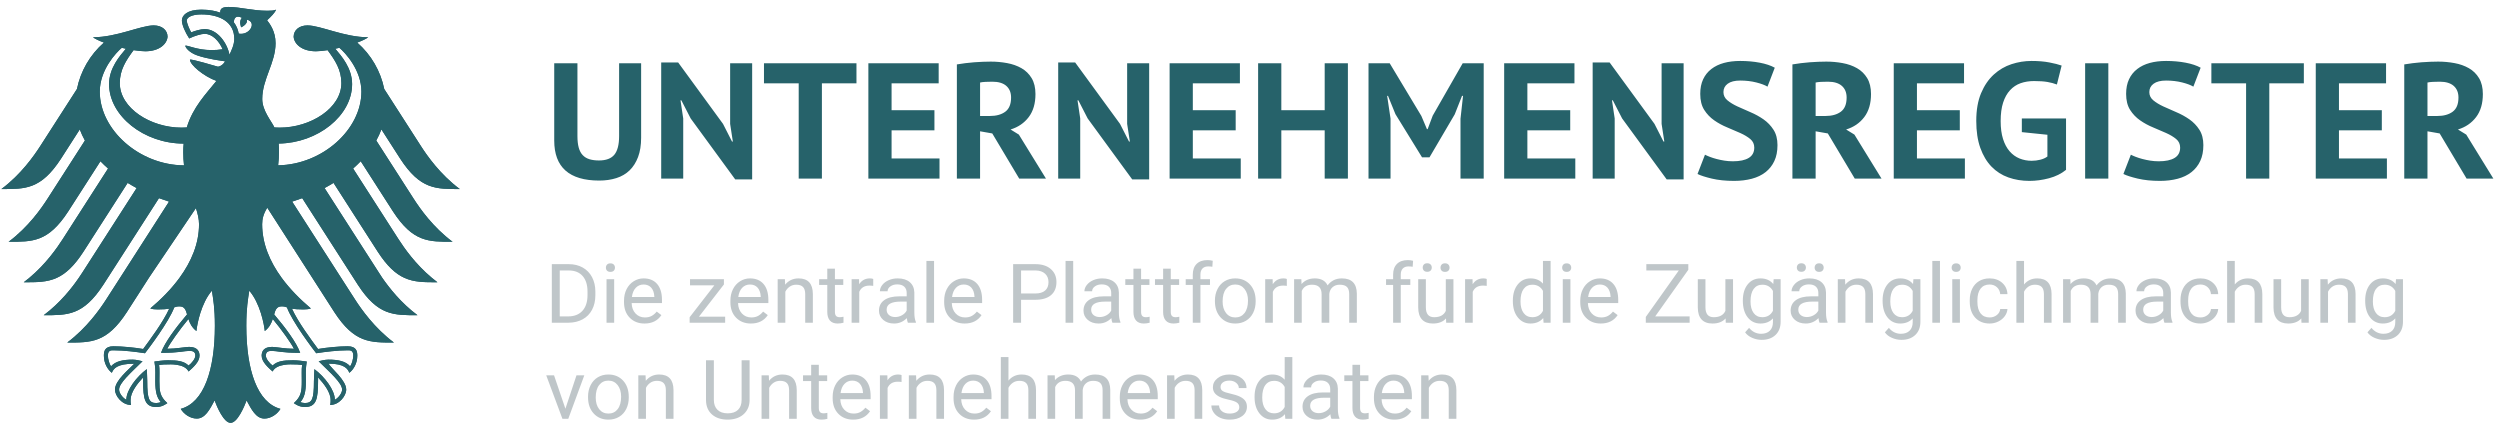 <svg width="239" height="41" viewBox="0 0 239 41" fill="none" xmlns="http://www.w3.org/2000/svg">
<path d="M43.956 18.074C42.078 16.675 40.831 14.883 40.241 13.966L36.732 8.507C36.391 6.818 35.493 5.242 34.15 4.07C34.602 3.903 34.976 3.729 35.204 3.562C32.912 3.562 30.642 2.429 29.392 2.429C28.587 2.429 28.072 2.897 28.072 3.516C28.123 4.202 28.852 4.902 30.197 4.902C30.502 4.902 30.891 4.863 31.319 4.796C32.047 5.783 32.635 6.676 32.635 7.947C32.635 10.338 29.696 12.202 26.727 12.202L26.233 12.184C25.965 11.592 25.071 10.594 25.071 9.464C25.071 7.564 26.344 6.012 26.344 4.13C26.344 2.96 25.759 2.236 25.533 1.937C25.897 1.607 26.297 1.202 26.389 0.926C26.177 1.014 25.927 1.028 25.558 1.028C24.137 1.028 22.979 0.665 21.848 0.665C21.204 0.665 21.03 0.861 21.06 1.214C20.819 1.123 20.594 1.064 20.325 1.014C19.991 0.953 19.633 0.922 19.249 0.922C17.875 0.922 17.388 1.482 17.388 1.962C17.388 2.369 17.715 3.11 18.09 3.676C18.625 3.412 19.268 3.235 19.561 3.235C20.291 3.235 20.939 3.91 21.284 4.711C20.792 4.77 20.698 4.788 20.203 4.788C18.864 4.788 17.955 4.323 17.714 4.361C17.714 4.544 18.093 5.026 18.842 5.292C19.824 5.642 21.265 5.822 21.51 5.862C21.51 5.903 21.276 6.299 20.844 6.379C20.607 6.317 18.31 5.618 18.159 5.703C18.159 6.204 19.496 7.31 20.693 7.735C19.694 8.976 18.443 10.246 17.856 12.184L17.36 12.202C14.394 12.202 11.453 10.338 11.453 7.947C11.453 6.676 12.042 5.783 12.77 4.796C13.198 4.863 13.587 4.902 13.892 4.902C15.237 4.902 15.964 4.202 16.019 3.516C16.019 2.897 15.501 2.429 14.697 2.429C13.446 2.429 11.178 3.562 8.885 3.562C9.111 3.729 9.487 3.903 9.937 4.07C8.596 5.242 7.698 6.818 7.357 8.507L3.848 13.966C3.256 14.883 2.011 16.675 0.133 18.074C2.403 18.074 3.909 18.128 5.83 15.172L7.627 12.372C7.761 12.735 7.926 13.089 8.118 13.434L4.539 19.003C3.944 19.929 2.711 21.705 0.825 23.113C3.096 23.113 4.601 23.166 6.521 20.211L9.601 15.415C9.831 15.654 10.073 15.885 10.329 16.111L5.984 22.877C5.445 23.71 4.395 25.232 2.81 26.556L2.27 26.985C3.484 26.985 4.48 26.998 5.438 26.558C6.269 26.178 7.073 25.455 7.965 24.082L12.203 17.486C12.48 17.657 12.767 17.822 13.062 17.979L7.89 26.028L7.545 26.547C6.873 27.525 5.756 28.956 4.178 30.134C6.447 30.134 7.952 30.185 9.872 27.231L10.306 26.558L15.197 18.944C15.511 19.062 15.832 19.171 16.158 19.275L11.48 26.558L10.14 28.642C9.552 29.552 8.297 31.353 6.426 32.748C8.697 32.748 10.202 32.798 12.123 29.845L14.234 26.558L18.729 19.895C18.904 20.434 19.027 20.938 19.027 21.44C19.027 23.291 18.289 25.012 17.165 26.555C16.383 27.626 15.411 28.609 14.369 29.486C14.531 29.556 14.814 29.582 15.076 29.582C15.6 29.582 15.941 29.552 16.177 29.513C15.587 30.813 14.324 32.493 13.686 33.364C12.854 33.219 11.644 33.105 10.851 33.105C10.022 33.105 9.93 33.575 9.93 33.996C9.93 34.729 10.282 35.316 10.691 35.642C10.844 35.26 11.155 34.763 12.84 34.771C12.393 35.254 10.991 36.357 10.991 37.245C10.991 37.833 11.654 38.714 12.527 38.714C12.476 38.524 12.483 38.348 12.483 38.218C12.483 37.502 13.137 36.661 13.689 36.074C13.673 36.247 13.68 36.23 13.68 36.432C13.68 38.132 13.84 38.912 14.949 38.912C15.492 38.912 15.867 38.623 15.998 38.538C15.276 37.89 15.24 37.385 15.24 36.43L15.246 35.605C15.249 35.39 15.243 35.1 15.209 34.89C15.606 34.837 15.766 34.838 16.072 34.838C16.072 34.838 17.649 34.716 18.026 35.515C18.454 35.132 19.075 34.595 19.075 33.999C19.075 33.608 18.884 33.163 18.073 33.163C17.765 33.163 16.799 33.345 15.989 33.345C16.209 32.874 17.175 31.499 18.013 30.499C18.14 30.888 18.338 31.308 18.778 31.648C18.837 31.007 19.225 28.978 20.258 27.79C20.378 28.59 20.541 29.414 20.541 31.15C20.541 35.373 19.496 38.49 17.278 39.088C17.567 39.579 18.177 40.015 18.811 40.015C19.622 40.015 20.063 39.121 20.514 38.282C20.746 38.904 21.395 40.424 22.044 40.424C22.693 40.424 23.341 38.904 23.575 38.282C24.026 39.121 24.468 40.015 25.279 40.015C25.91 40.015 26.521 39.579 26.809 39.088C24.593 38.49 23.548 35.373 23.548 31.15C23.548 29.414 23.711 28.59 23.831 27.79C24.864 28.978 25.252 31.007 25.312 31.648C25.752 31.308 25.949 30.888 26.076 30.499C26.913 31.499 27.882 32.874 28.1 33.345C27.29 33.345 26.324 33.163 26.016 33.163C25.205 33.163 25.014 33.608 25.014 33.999C25.014 34.595 25.635 35.132 26.061 35.515C26.44 34.716 28.017 34.838 28.017 34.838C28.323 34.838 28.483 34.837 28.88 34.89C28.846 35.1 28.841 35.39 28.843 35.605L28.848 36.43C28.848 37.385 28.812 37.89 28.092 38.538C28.221 38.623 28.597 38.912 29.14 38.912C30.249 38.912 30.407 38.132 30.407 36.432C30.407 36.23 30.416 36.247 30.4 36.074C30.952 36.661 31.606 37.502 31.606 38.218C31.606 38.348 31.614 38.524 31.562 38.714C32.437 38.714 33.098 37.833 33.098 37.245C33.098 36.357 31.696 35.254 31.403 34.763C32.934 34.763 33.244 35.26 33.397 35.642C33.807 35.316 34.159 34.729 34.159 33.996C34.159 33.575 34.066 33.105 33.237 33.105C32.444 33.105 31.235 33.219 30.403 33.364C29.765 32.493 28.501 30.813 27.912 29.513C28.149 29.552 28.489 29.582 29.012 29.582C29.275 29.582 29.558 29.556 29.719 29.486C28.679 28.609 27.706 27.626 26.924 26.558C25.798 25.017 25.063 23.291 25.063 21.44C25.063 20.938 25.184 20.434 25.552 19.859L29.855 26.558L31.966 29.845C33.887 32.798 35.392 32.748 37.661 32.748C35.792 31.353 34.537 29.552 33.949 28.642L32.609 26.558L27.931 19.275C28.256 19.171 28.576 19.062 28.892 18.944L33.783 26.558L34.215 27.231C36.137 30.185 37.642 30.134 39.913 30.134C38.332 28.956 37.216 27.525 36.542 26.558L36.199 26.028L31.028 17.979C31.322 17.822 31.608 17.657 31.886 17.486L36.123 24.082C37.016 25.455 37.818 26.179 38.651 26.558C39.609 26.997 40.605 26.985 41.819 26.985L41.279 26.556C39.694 25.233 38.644 23.71 38.105 22.877L33.758 16.111C34.014 15.885 34.259 15.654 34.487 15.415L37.568 20.211C39.488 23.166 40.993 23.113 43.264 23.113C41.377 21.705 40.145 19.929 39.548 19.003L35.971 13.434C36.162 13.089 36.328 12.735 36.461 12.372L38.261 15.172C40.181 18.128 41.686 18.074 43.956 18.074ZM26.207 30.056C26.331 29.614 26.452 29.29 26.927 29.29C27.17 29.29 27.286 29.332 27.432 29.385C27.944 30.77 29.919 33.371 30.23 33.77C31.081 33.635 32.274 33.489 33.237 33.489C33.462 33.489 33.773 33.468 33.773 33.996C33.773 34.303 33.635 34.837 33.465 35.014C33.041 34.526 32.309 34.38 31.403 34.38C31.051 34.38 30.625 34.5 30.463 34.537C31.615 35.675 32.704 36.616 32.704 37.245C32.704 37.598 32.329 38.063 32.011 38.218C32.011 37.29 31.025 36.007 30.057 35.29C30.057 35.417 30.011 35.903 30.011 36.432C30.011 38.184 29.833 38.531 29.14 38.531C29.015 38.531 28.797 38.486 28.716 38.438C29.089 38.023 29.245 37.471 29.245 36.43C29.245 36.131 29.236 35.849 29.236 35.604C29.236 35.142 29.29 34.817 29.326 34.562C29.06 34.526 28.458 34.442 28.017 34.442C27.074 34.442 26.488 34.532 26.061 34.945C25.756 34.719 25.415 34.293 25.415 33.999C25.415 33.575 25.709 33.547 26.016 33.547C26.492 33.547 26.886 33.731 28.698 33.731C28.341 32.738 27.296 31.343 26.207 30.056ZM17.883 30.056C16.793 31.343 15.748 32.738 15.392 33.731C17.203 33.731 17.595 33.547 18.073 33.547C18.381 33.547 18.674 33.575 18.674 33.999C18.674 34.293 18.332 34.719 18.026 34.945C17.6 34.532 17.015 34.442 16.072 34.442C15.63 34.442 15.029 34.526 14.762 34.562C14.798 34.817 14.852 35.142 14.852 35.604C14.852 35.849 14.844 36.131 14.844 36.43C14.844 37.471 15.001 38.023 15.374 38.438C15.292 38.486 15.075 38.531 14.949 38.531C14.256 38.531 14.078 38.184 14.078 36.432C14.078 35.903 14.033 35.417 14.033 35.29C13.065 36.007 12.076 37.29 12.076 38.218C11.761 38.063 11.385 37.598 11.385 37.245C11.385 36.616 12.473 35.675 13.626 34.537C13.464 34.5 13.038 34.38 12.686 34.38C11.78 34.38 11.049 34.526 10.624 35.014C10.454 34.837 10.315 34.303 10.315 33.996C10.315 33.468 10.625 33.489 10.851 33.489C11.815 33.489 13.007 33.635 13.859 33.77C14.17 33.371 16.145 30.77 16.657 29.385C16.803 29.332 16.919 29.29 17.162 29.29C17.637 29.29 17.758 29.614 17.883 30.056ZM17.518 14.543C17.518 14.991 17.545 15.412 17.591 15.808C13.309 15.781 9.539 12.401 9.539 8.76C9.539 6.681 11.095 5.033 11.642 4.571L12.036 4.659C11.453 5.351 10.427 6.507 10.427 8.04C10.427 11.084 13.771 13.728 17.557 13.728C17.532 13.989 17.518 14.262 17.518 14.543ZM22.397 3.71C22.397 4.282 22.133 4.8 21.938 5.233C21.722 4.126 20.797 2.78 19.561 2.78C19.213 2.78 18.614 2.951 18.281 3.094C18.161 2.895 17.856 2.253 17.856 1.962C17.856 1.669 18.323 1.378 19.249 1.378C21.051 1.378 22.397 2.132 22.397 3.71ZM22.823 3.215C22.753 2.81 22.595 2.445 22.355 2.134C22.367 1.764 22.523 1.411 23.132 1.7C22.802 2.03 23.058 2.612 23.058 2.612C23.058 2.612 23.733 2.305 23.595 1.875C24.595 2.108 23.875 3.415 22.823 3.215ZM34.55 8.76C34.55 12.375 30.835 15.732 26.59 15.804C26.64 15.397 26.671 14.975 26.671 14.543C26.671 14.308 26.673 14.036 26.643 13.725C30.383 13.675 33.662 11.056 33.662 8.04C33.662 6.507 32.635 5.351 32.053 4.659L32.447 4.571C32.995 5.033 34.55 6.681 34.55 8.76Z" fill="#26626A"/>
<path d="M52.966 35.88H52.219L53.769 40.04H54.326L55.86 35.88H55.113L54.053 39.075L52.966 35.88ZM56.216 37.972C56.216 38.618 56.396 39.137 56.756 39.529C57.115 39.921 57.585 40.117 58.165 40.117C58.55 40.117 58.891 40.028 59.187 39.848C59.484 39.669 59.712 39.418 59.871 39.096C60.031 38.775 60.11 38.411 60.11 38.006V37.956C60.11 37.305 59.931 36.783 59.571 36.391C59.211 35.999 58.74 35.803 58.157 35.803C57.78 35.803 57.445 35.891 57.151 36.068C56.857 36.245 56.628 36.496 56.463 36.822C56.298 37.147 56.216 37.514 56.216 37.922V37.972ZM57.283 36.806C57.505 36.527 57.796 36.387 58.157 36.387C58.526 36.387 58.822 36.529 59.045 36.812C59.267 37.096 59.379 37.465 59.379 37.922C59.379 38.432 59.269 38.828 59.051 39.112C58.832 39.395 58.537 39.537 58.165 39.537C57.796 39.537 57.502 39.397 57.282 39.117C57.062 38.838 56.951 38.468 56.951 38.006C56.951 37.486 57.062 37.086 57.283 36.806ZM61.023 35.88V40.04H61.754V37.076C61.854 36.876 61.994 36.714 62.173 36.591C62.352 36.468 62.561 36.407 62.798 36.407C63.09 36.407 63.306 36.478 63.444 36.622C63.582 36.765 63.653 36.987 63.656 37.287V40.04H64.387V37.291C64.379 36.299 63.923 35.803 63.019 35.803C62.492 35.803 62.065 36.003 61.738 36.403L61.715 35.88H61.023ZM70.898 34.442V38.237C70.898 38.642 70.784 38.956 70.556 39.179C70.328 39.402 70 39.514 69.57 39.514C69.145 39.514 68.819 39.401 68.59 39.177C68.36 38.953 68.245 38.638 68.245 38.233V34.442H67.494V38.256C67.5 38.835 67.689 39.291 68.064 39.621C68.438 39.952 68.94 40.117 69.57 40.117L69.772 40.109C70.351 40.069 70.811 39.88 71.149 39.544C71.488 39.208 71.659 38.776 71.662 38.248V34.442H70.898ZM72.805 35.88V40.04H73.536V37.076C73.636 36.876 73.776 36.714 73.955 36.591C74.134 36.468 74.343 36.407 74.58 36.407C74.873 36.407 75.088 36.478 75.226 36.622C75.365 36.765 75.435 36.987 75.438 37.287V40.04H76.169V37.291C76.161 36.299 75.705 35.803 74.801 35.803C74.274 35.803 73.847 36.003 73.52 36.403L73.497 35.88H72.805ZM77.548 34.872V35.88H76.769V36.43H77.548V39.01C77.548 39.364 77.631 39.636 77.797 39.829C77.963 40.021 78.209 40.117 78.536 40.117C78.718 40.117 78.905 40.092 79.097 40.041V39.467C78.95 39.498 78.834 39.514 78.75 39.514C78.578 39.514 78.457 39.472 78.386 39.388C78.314 39.305 78.279 39.18 78.279 39.013V36.43H79.078V35.88H78.279V34.872H77.548ZM83.177 39.313L82.73 38.975C82.596 39.144 82.438 39.28 82.26 39.383C82.08 39.485 81.861 39.537 81.603 39.537C81.239 39.537 80.939 39.41 80.704 39.158C80.467 38.905 80.345 38.574 80.334 38.164H83.232V37.868C83.232 37.204 83.077 36.694 82.769 36.337C82.461 35.981 82.029 35.803 81.473 35.803C81.133 35.803 80.817 35.895 80.525 36.078C80.235 36.261 80.008 36.515 79.845 36.839C79.683 37.164 79.602 37.532 79.602 37.945V38.075C79.602 38.696 79.785 39.191 80.148 39.561C80.512 39.932 80.984 40.117 81.563 40.117C82.28 40.117 82.818 39.849 83.177 39.313ZM82.2 36.685C82.379 36.884 82.48 37.164 82.5 37.526V37.579H80.358C80.405 37.203 80.529 36.91 80.729 36.701C80.93 36.492 81.177 36.387 81.473 36.387C81.778 36.387 82.021 36.487 82.2 36.685ZM86.189 35.857C86.114 35.821 86.006 35.803 85.864 35.803C85.424 35.803 85.084 35.989 84.844 36.36L84.832 35.88H84.12V40.04H84.852V37.087C85.023 36.69 85.349 36.491 85.829 36.491C85.958 36.491 86.078 36.5 86.189 36.518V35.857ZM86.885 35.88V40.04H87.616V37.076C87.716 36.876 87.856 36.714 88.035 36.591C88.215 36.468 88.422 36.407 88.66 36.407C88.952 36.407 89.168 36.478 89.306 36.622C89.445 36.765 89.515 36.987 89.518 37.287V40.04H90.249V37.291C90.242 36.299 89.785 35.803 88.881 35.803C88.354 35.803 87.927 36.003 87.601 36.403L87.576 35.88H86.885ZM94.734 39.313L94.287 38.975C94.153 39.144 93.996 39.28 93.817 39.383C93.638 39.485 93.419 39.537 93.16 39.537C92.797 39.537 92.497 39.41 92.261 39.158C92.025 38.905 91.902 38.574 91.891 38.164H94.789V37.868C94.789 37.204 94.635 36.694 94.326 36.337C94.018 35.981 93.586 35.803 93.03 35.803C92.69 35.803 92.374 35.895 92.083 36.078C91.792 36.261 91.565 36.515 91.403 36.839C91.241 37.164 91.16 37.532 91.16 37.945V38.075C91.16 38.696 91.342 39.191 91.706 39.561C92.07 39.932 92.541 40.117 93.121 40.117C93.838 40.117 94.376 39.849 94.734 39.313ZM93.758 36.685C93.936 36.884 94.037 37.164 94.058 37.526V37.579H91.915C91.963 37.203 92.086 36.91 92.287 36.701C92.487 36.492 92.735 36.387 93.03 36.387C93.336 36.387 93.578 36.487 93.758 36.685ZM96.409 34.134H95.679V40.04H96.409V37.076C96.51 36.876 96.65 36.714 96.829 36.591C97.008 36.468 97.216 36.407 97.453 36.407C97.746 36.407 97.961 36.478 98.1 36.622C98.238 36.765 98.309 36.987 98.311 37.287V40.04H99.043V37.291C99.035 36.299 98.579 35.803 97.674 35.803C97.156 35.803 96.734 35.996 96.409 36.383V34.134ZM100.143 35.88V40.04H100.874V37.003C101.051 36.605 101.379 36.407 101.858 36.407C102.468 36.407 102.772 36.709 102.772 37.314V40.04H103.507V37.279C103.536 37.013 103.64 36.801 103.819 36.643C103.999 36.485 104.224 36.407 104.495 36.407C104.825 36.407 105.059 36.48 105.199 36.627C105.339 36.775 105.409 36.997 105.409 37.295V40.04H106.14V37.252C106.124 36.286 105.647 35.803 104.709 35.803C104.398 35.803 104.128 35.864 103.901 35.987C103.673 36.111 103.487 36.272 103.345 36.472C103.129 36.026 102.721 35.803 102.124 35.803C101.591 35.803 101.168 35.982 100.854 36.341L100.835 35.88H100.143ZM110.626 39.313L110.179 38.975C110.044 39.144 109.888 39.28 109.708 39.383C109.529 39.485 109.31 39.537 109.052 39.537C108.689 39.537 108.389 39.41 108.153 39.158C107.917 38.905 107.793 38.574 107.783 38.164H110.681V37.868C110.681 37.204 110.527 36.694 110.218 36.337C109.91 35.981 109.478 35.803 108.922 35.803C108.581 35.803 108.266 35.895 107.975 36.078C107.683 36.261 107.457 36.515 107.295 36.839C107.133 37.164 107.052 37.532 107.052 37.945V38.075C107.052 38.696 107.233 39.191 107.597 39.561C107.961 39.932 108.433 40.117 109.013 40.117C109.73 40.117 110.267 39.849 110.626 39.313ZM109.649 36.685C109.828 36.884 109.928 37.164 109.95 37.526V37.579H107.807C107.854 37.203 107.978 36.91 108.179 36.701C108.379 36.492 108.627 36.387 108.922 36.387C109.227 36.387 109.47 36.487 109.649 36.685ZM111.57 35.88V40.04H112.301V37.076C112.402 36.876 112.541 36.714 112.72 36.591C112.9 36.468 113.108 36.407 113.345 36.407C113.638 36.407 113.853 36.478 113.991 36.622C114.13 36.765 114.201 36.987 114.203 37.287V40.04H114.935V37.291C114.927 36.299 114.471 35.803 113.566 35.803C113.039 35.803 112.612 36.003 112.286 36.403L112.262 35.88H111.57ZM118.225 39.373C118.057 39.482 117.835 39.537 117.558 39.537C117.258 39.537 117.016 39.467 116.833 39.327C116.65 39.187 116.551 38.998 116.539 38.76H115.807C115.807 39.006 115.881 39.235 116.031 39.446C116.179 39.658 116.385 39.822 116.649 39.94C116.912 40.058 117.216 40.117 117.558 40.117C118.046 40.117 118.443 40.005 118.748 39.781C119.054 39.557 119.207 39.258 119.207 38.887C119.207 38.664 119.152 38.475 119.043 38.319C118.933 38.164 118.765 38.032 118.539 37.922C118.312 37.811 118.016 37.717 117.651 37.637C117.286 37.558 117.034 37.474 116.894 37.387C116.754 37.3 116.684 37.17 116.684 36.999C116.684 36.817 116.76 36.669 116.91 36.556C117.06 36.444 117.269 36.387 117.534 36.387C117.793 36.387 118.007 36.458 118.177 36.599C118.347 36.74 118.432 36.908 118.432 37.102H119.167C119.167 36.723 119.017 36.412 118.715 36.168C118.413 35.925 118.02 35.803 117.534 35.803C117.074 35.803 116.694 35.921 116.398 36.157C116.101 36.392 115.953 36.681 115.953 37.022C115.953 37.227 116.006 37.404 116.109 37.552C116.213 37.701 116.375 37.829 116.592 37.937C116.809 38.045 117.103 38.137 117.473 38.214C117.844 38.291 118.103 38.383 118.252 38.489C118.401 38.595 118.476 38.744 118.476 38.937C118.476 39.119 118.392 39.264 118.225 39.373ZM119.937 37.979C119.937 38.615 120.094 39.13 120.406 39.525C120.718 39.92 121.122 40.117 121.617 40.117C122.14 40.117 122.546 39.943 122.839 39.594L122.875 40.04H123.547V34.134H122.816V36.303C122.523 35.969 122.126 35.803 121.625 35.803C121.122 35.803 120.714 35.997 120.404 36.386C120.093 36.774 119.937 37.287 119.937 37.925V37.979ZM120.97 36.81C121.169 36.541 121.449 36.407 121.808 36.407C122.261 36.407 122.597 36.603 122.816 36.995V38.906C122.602 39.311 122.263 39.514 121.799 39.514C121.446 39.514 121.169 39.38 120.97 39.114C120.769 38.847 120.669 38.478 120.669 38.006C120.669 37.478 120.769 37.08 120.97 36.81ZM128.051 40.04V39.979C127.95 39.753 127.9 39.449 127.9 39.067V37.153C127.89 36.732 127.745 36.402 127.465 36.162C127.186 35.923 126.8 35.803 126.307 35.803C125.996 35.803 125.711 35.859 125.451 35.972C125.191 36.085 124.986 36.238 124.834 36.432C124.683 36.625 124.607 36.826 124.607 37.033H125.342C125.342 36.851 125.431 36.696 125.608 36.568C125.784 36.44 126.002 36.376 126.263 36.376C126.562 36.376 126.787 36.45 126.94 36.597C127.093 36.744 127.169 36.942 127.169 37.191V37.518H126.457C125.843 37.518 125.367 37.638 125.028 37.877C124.689 38.117 124.52 38.453 124.52 38.887C124.52 39.243 124.655 39.537 124.925 39.769C125.195 40.001 125.542 40.117 125.963 40.117C126.435 40.117 126.841 39.945 127.181 39.602C127.207 39.812 127.241 39.958 127.284 40.04H128.051ZM125.481 39.31C125.328 39.184 125.251 39.01 125.251 38.787C125.251 38.277 125.699 38.022 126.595 38.022H127.169V38.875C127.077 39.06 126.928 39.21 126.722 39.325C126.517 39.44 126.299 39.498 126.07 39.498C125.83 39.498 125.634 39.435 125.481 39.31ZM129.293 34.872V35.88H128.514V36.43H129.293V39.01C129.293 39.364 129.376 39.636 129.542 39.829C129.709 40.021 129.955 40.117 130.282 40.117C130.464 40.117 130.651 40.092 130.843 40.041V39.467C130.695 39.498 130.58 39.514 130.495 39.514C130.324 39.514 130.203 39.472 130.131 39.388C130.06 39.305 130.024 39.18 130.024 39.013V36.43H130.823V35.88H130.024V34.872H129.293ZM134.922 39.313L134.476 38.975C134.341 39.144 134.184 39.28 134.005 39.383C133.826 39.485 133.607 39.537 133.349 39.537C132.985 39.537 132.685 39.41 132.449 39.158C132.213 38.905 132.09 38.574 132.08 38.164H134.978V37.868C134.978 37.204 134.823 36.694 134.515 36.337C134.206 35.981 133.774 35.803 133.218 35.803C132.878 35.803 132.562 35.895 132.271 36.078C131.98 36.261 131.753 36.515 131.591 36.839C131.429 37.164 131.348 37.532 131.348 37.945V38.075C131.348 38.696 131.53 39.191 131.893 39.561C132.257 39.932 132.729 40.117 133.309 40.117C134.026 40.117 134.563 39.849 134.922 39.313ZM133.945 36.685C134.125 36.884 134.225 37.164 134.246 37.526V37.579H132.103C132.151 37.203 132.275 36.91 132.475 36.701C132.675 36.492 132.923 36.387 133.218 36.387C133.524 36.387 133.766 36.487 133.945 36.685ZM135.866 35.88V40.04H136.598V37.076C136.698 36.876 136.838 36.714 137.017 36.591C137.196 36.468 137.404 36.407 137.641 36.407C137.934 36.407 138.15 36.478 138.288 36.622C138.426 36.765 138.497 36.987 138.499 37.287V40.04H139.23V37.291C139.223 36.299 138.767 35.803 137.863 35.803C137.336 35.803 136.909 36.003 136.582 36.403L136.559 35.88H135.866Z" fill="#BFC6C9"/>
<path d="M54.347 30.852C54.864 30.847 55.316 30.738 55.705 30.525C56.094 30.312 56.393 30.008 56.602 29.61C56.812 29.213 56.917 28.75 56.917 28.222V27.864C56.914 27.349 56.808 26.893 56.599 26.495C56.389 26.098 56.092 25.792 55.707 25.576C55.322 25.361 54.88 25.253 54.379 25.253H52.754V30.852H54.347ZM54.399 25.857C54.963 25.862 55.398 26.041 55.705 26.394C56.012 26.747 56.166 27.241 56.166 27.878V28.205C56.166 28.859 56.003 29.363 55.677 29.717C55.352 30.072 54.897 30.248 54.312 30.248H53.513V25.857H54.399ZM58.715 26.692H57.984V30.852H58.715V26.692ZM58.033 25.877C58.106 25.953 58.213 25.992 58.355 25.992C58.498 25.992 58.606 25.953 58.68 25.877C58.753 25.8 58.79 25.703 58.79 25.588C58.79 25.473 58.753 25.375 58.68 25.296C58.606 25.216 58.498 25.177 58.355 25.177C58.213 25.177 58.106 25.216 58.033 25.296C57.961 25.375 57.924 25.473 57.924 25.588C57.924 25.703 57.961 25.8 58.033 25.877ZM63.229 30.125L62.782 29.787C62.648 29.956 62.491 30.092 62.312 30.195C62.132 30.297 61.914 30.348 61.655 30.348C61.292 30.348 60.992 30.222 60.756 29.97C60.52 29.717 60.397 29.386 60.386 28.976H63.285V28.68C63.285 28.016 63.13 27.506 62.822 27.149C62.514 26.793 62.081 26.615 61.525 26.615C61.185 26.615 60.869 26.706 60.578 26.89C60.287 27.073 60.06 27.327 59.898 27.651C59.736 27.975 59.655 28.344 59.655 28.756V28.887C59.655 29.508 59.837 30.003 60.201 30.373C60.564 30.744 61.036 30.929 61.616 30.929C62.333 30.929 62.871 30.661 63.229 30.125ZM62.253 27.497C62.432 27.696 62.532 27.976 62.553 28.337V28.391H60.41C60.457 28.014 60.581 27.722 60.782 27.512C60.982 27.304 61.23 27.199 61.525 27.199C61.831 27.199 62.073 27.299 62.253 27.497ZM69.206 27.195V26.692H65.965V27.28H68.29L65.929 30.329V30.852H69.325V30.271H66.823L69.206 27.195ZM73.4 30.125L72.954 29.787C72.82 29.956 72.662 30.092 72.484 30.195C72.304 30.297 72.085 30.348 71.827 30.348C71.463 30.348 71.164 30.222 70.928 29.97C70.692 29.717 70.569 29.386 70.558 28.976H73.456V28.68C73.456 28.016 73.302 27.506 72.994 27.149C72.685 26.793 72.253 26.615 71.697 26.615C71.357 26.615 71.041 26.706 70.749 26.89C70.459 27.073 70.232 27.327 70.07 27.651C69.907 27.975 69.826 28.344 69.826 28.756V28.887C69.826 29.508 70.009 30.003 70.372 30.373C70.736 30.744 71.208 30.929 71.787 30.929C72.504 30.929 73.042 30.661 73.4 30.125ZM72.424 27.497C72.603 27.696 72.704 27.976 72.725 28.337V28.391H70.582C70.629 28.014 70.753 27.722 70.953 27.512C71.154 27.304 71.401 27.199 71.697 27.199C72.002 27.199 72.245 27.299 72.424 27.497ZM74.345 26.692V30.852H75.077V27.887C75.176 27.688 75.316 27.526 75.496 27.403C75.674 27.28 75.883 27.218 76.12 27.218C76.412 27.218 76.628 27.29 76.766 27.434C76.905 27.577 76.975 27.799 76.978 28.099V30.852H77.709V28.103C77.701 27.111 77.245 26.615 76.342 26.615C75.814 26.615 75.387 26.815 75.06 27.215L75.037 26.692H74.345ZM79.088 25.684V26.692H78.309V27.241H79.088V29.822C79.088 30.175 79.171 30.448 79.337 30.641C79.503 30.833 79.749 30.929 80.076 30.929C80.258 30.929 80.445 30.904 80.638 30.853V30.279C80.49 30.31 80.374 30.325 80.29 30.325C80.118 30.325 79.997 30.284 79.926 30.2C79.855 30.117 79.819 29.992 79.819 29.825V27.241H80.618V26.692H79.819V25.684H79.088ZM83.481 26.669C83.407 26.633 83.299 26.615 83.157 26.615C82.717 26.615 82.376 26.801 82.137 27.172L82.125 26.692H81.414V30.852H82.145V27.899C82.316 27.502 82.642 27.303 83.121 27.303C83.25 27.303 83.37 27.312 83.481 27.33V26.669ZM87.561 30.852V30.791C87.461 30.565 87.411 30.261 87.411 29.879V27.964C87.4 27.544 87.255 27.214 86.976 26.974C86.697 26.735 86.311 26.615 85.818 26.615C85.507 26.615 85.221 26.671 84.962 26.784C84.702 26.897 84.496 27.05 84.345 27.244C84.194 27.437 84.118 27.638 84.118 27.845H84.853C84.853 27.663 84.941 27.508 85.118 27.38C85.295 27.252 85.513 27.188 85.774 27.188C86.072 27.188 86.297 27.262 86.451 27.409C86.603 27.556 86.679 27.754 86.679 28.003V28.33H85.968C85.354 28.33 84.878 28.45 84.539 28.689C84.2 28.929 84.031 29.265 84.031 29.699C84.031 30.055 84.166 30.349 84.436 30.581C84.706 30.813 85.052 30.929 85.474 30.929C85.946 30.929 86.351 30.757 86.691 30.414C86.718 30.624 86.752 30.77 86.794 30.852H87.561ZM84.992 30.122C84.839 29.996 84.762 29.822 84.762 29.599C84.762 29.088 85.21 28.833 86.106 28.833H86.679V29.687C86.588 29.872 86.438 30.022 86.233 30.137C86.028 30.252 85.809 30.31 85.581 30.31C85.341 30.31 85.144 30.247 84.992 30.122ZM89.296 24.946H88.565V30.852H89.296V24.946ZM93.836 30.125L93.389 29.787C93.255 29.956 93.098 30.092 92.919 30.195C92.74 30.297 92.521 30.348 92.263 30.348C91.899 30.348 91.599 30.222 91.363 29.97C91.127 29.717 91.004 29.386 90.993 28.976H93.891V28.68C93.891 28.016 93.737 27.506 93.429 27.149C93.12 26.793 92.688 26.615 92.132 26.615C91.792 26.615 91.477 26.706 91.185 26.89C90.894 27.073 90.668 27.327 90.505 27.651C90.343 27.975 90.262 28.344 90.262 28.756V28.887C90.262 29.508 90.444 30.003 90.808 30.373C91.172 30.744 91.643 30.929 92.223 30.929C92.94 30.929 93.478 30.661 93.836 30.125ZM92.86 27.497C93.039 27.696 93.139 27.976 93.16 28.337V28.391H91.017C91.064 28.014 91.189 27.722 91.389 27.512C91.589 27.304 91.837 27.199 92.132 27.199C92.438 27.199 92.68 27.299 92.86 27.497ZM98.972 28.66C99.623 28.66 100.123 28.514 100.472 28.22C100.821 27.927 100.996 27.508 100.996 26.965C100.996 26.449 100.818 26.035 100.46 25.723C100.103 25.41 99.609 25.253 98.98 25.253H96.856V30.852H97.615V28.66H98.972ZM97.615 25.857H99.023C99.4 25.865 99.696 25.969 99.913 26.169C100.129 26.369 100.237 26.637 100.237 26.971C100.237 27.322 100.129 27.591 99.913 27.777C99.696 27.964 99.385 28.057 98.98 28.057H97.615V25.857ZM102.598 24.946H101.867V30.852H102.598V24.946ZM107.114 30.852V30.791C107.014 30.565 106.964 30.261 106.964 29.879V27.964C106.954 27.544 106.809 27.214 106.529 26.974C106.25 26.735 105.863 26.615 105.371 26.615C105.06 26.615 104.774 26.671 104.514 26.784C104.255 26.897 104.05 27.05 103.898 27.244C103.747 27.437 103.67 27.638 103.67 27.845H104.406C104.406 27.663 104.494 27.508 104.671 27.38C104.847 27.252 105.066 27.188 105.327 27.188C105.625 27.188 105.85 27.262 106.003 27.409C106.156 27.556 106.232 27.754 106.232 28.003V28.33H105.521C104.906 28.33 104.43 28.45 104.091 28.689C103.753 28.929 103.583 29.265 103.583 29.699C103.583 30.055 103.719 30.349 103.989 30.581C104.259 30.813 104.605 30.929 105.027 30.929C105.498 30.929 105.904 30.757 106.244 30.414C106.271 30.624 106.305 30.77 106.347 30.852H107.114ZM104.544 30.122C104.392 29.996 104.315 29.822 104.315 29.599C104.315 29.088 104.763 28.833 105.659 28.833H106.232V29.687C106.14 29.872 105.991 30.022 105.786 30.137C105.58 30.252 105.363 30.31 105.133 30.31C104.894 30.31 104.697 30.247 104.544 30.122ZM108.357 25.684V26.692H107.578V27.241H108.357V29.822C108.357 30.175 108.44 30.448 108.606 30.641C108.772 30.833 109.018 30.929 109.345 30.929C109.527 30.929 109.714 30.904 109.906 30.853V30.279C109.759 30.31 109.643 30.325 109.559 30.325C109.387 30.325 109.266 30.284 109.195 30.2C109.124 30.117 109.088 29.992 109.088 29.825V27.241H109.887V26.692H109.088V25.684H108.357ZM111.194 25.684V26.692H110.416V27.241H111.194V29.822C111.194 30.175 111.277 30.448 111.443 30.641C111.609 30.833 111.856 30.929 112.183 30.929C112.364 30.929 112.552 30.904 112.744 30.853V30.279C112.596 30.31 112.48 30.325 112.396 30.325C112.225 30.325 112.104 30.284 112.032 30.2C111.961 30.117 111.926 29.992 111.926 29.825V27.241H112.725V26.692H111.926V25.684H111.194ZM114.761 30.852V27.241H115.674V26.692H114.761V26.252C114.761 26 114.826 25.806 114.955 25.671C115.084 25.536 115.267 25.469 115.504 25.469C115.644 25.469 115.776 25.48 115.9 25.503L115.939 24.93C115.773 24.887 115.606 24.865 115.437 24.865C114.989 24.865 114.642 24.987 114.397 25.23C114.152 25.474 114.029 25.819 114.029 26.265V26.692H113.353V27.241H114.029V30.852H114.761ZM116.146 28.784C116.146 29.429 116.326 29.948 116.686 30.341C117.046 30.733 117.515 30.929 118.095 30.929C118.48 30.929 118.821 30.839 119.117 30.66C119.414 30.48 119.642 30.23 119.801 29.908C119.96 29.587 120.041 29.223 120.041 28.818V28.768C120.041 28.117 119.861 27.595 119.501 27.203C119.141 26.811 118.67 26.615 118.087 26.615C117.71 26.615 117.375 26.703 117.081 26.88C116.787 27.057 116.558 27.308 116.393 27.634C116.228 27.959 116.146 28.326 116.146 28.733V28.784ZM117.214 27.618C117.435 27.339 117.726 27.199 118.087 27.199C118.456 27.199 118.752 27.341 118.975 27.624C119.197 27.907 119.309 28.277 119.309 28.733C119.309 29.244 119.199 29.64 118.981 29.924C118.762 30.207 118.467 30.348 118.095 30.348C117.726 30.348 117.431 30.209 117.212 29.929C116.992 29.65 116.882 29.279 116.882 28.818C116.882 28.298 116.992 27.898 117.214 27.618ZM123.02 26.669C122.947 26.633 122.839 26.615 122.696 26.615C122.256 26.615 121.916 26.801 121.676 27.172L121.664 26.692H120.953V30.852H121.684V27.899C121.856 27.502 122.181 27.303 122.661 27.303C122.79 27.303 122.91 27.312 123.02 27.33V26.669ZM123.717 26.692V30.852H124.448V27.814C124.625 27.417 124.953 27.218 125.432 27.218C126.042 27.218 126.346 27.521 126.346 28.126V30.852H127.081V28.091C127.11 27.825 127.214 27.613 127.394 27.455C127.573 27.297 127.798 27.218 128.07 27.218C128.399 27.218 128.633 27.292 128.774 27.439C128.913 27.587 128.983 27.809 128.983 28.107V30.852H129.714V28.064C129.699 27.098 129.222 26.615 128.283 26.615C127.972 26.615 127.703 26.676 127.475 26.799C127.247 26.922 127.061 27.084 126.919 27.284C126.703 26.838 126.296 26.615 125.698 26.615C125.165 26.615 124.742 26.794 124.428 27.153L124.409 26.692H123.717ZM133.913 30.852V27.241H134.826V26.692H133.913V26.252C133.913 26 133.977 25.806 134.107 25.671C134.236 25.536 134.419 25.469 134.656 25.469C134.796 25.469 134.928 25.48 135.051 25.503L135.091 24.93C134.925 24.887 134.758 24.865 134.589 24.865C134.141 24.865 133.794 24.987 133.549 25.23C133.304 25.474 133.182 25.819 133.182 26.265V26.692H132.506V27.241H133.182V30.852H133.913ZM138.254 30.852H138.949V26.692H138.219V29.718C138.034 30.123 137.662 30.325 137.103 30.325C136.576 30.325 136.312 30.01 136.312 29.38V26.692H135.581V29.399C135.584 29.904 135.705 30.285 135.943 30.543C136.182 30.8 136.529 30.929 136.984 30.929C137.536 30.929 137.953 30.766 138.238 30.441L138.254 30.852ZM136.121 25.868C136.193 25.945 136.301 25.984 136.443 25.984C136.586 25.984 136.694 25.945 136.767 25.868C136.841 25.791 136.878 25.694 136.878 25.579C136.878 25.463 136.841 25.365 136.767 25.287C136.694 25.208 136.586 25.169 136.443 25.169C136.301 25.169 136.193 25.208 136.121 25.287C136.049 25.365 136.012 25.463 136.012 25.579C136.012 25.694 136.049 25.791 136.121 25.868ZM137.821 25.876C137.893 25.953 138.001 25.992 138.143 25.992C138.285 25.992 138.393 25.953 138.468 25.876C138.541 25.799 138.578 25.702 138.578 25.586C138.578 25.47 138.541 25.372 138.468 25.293C138.393 25.213 138.285 25.173 138.143 25.173C138.001 25.173 137.893 25.213 137.821 25.293C137.748 25.372 137.713 25.47 137.713 25.586C137.713 25.702 137.748 25.799 137.821 25.876ZM142.13 26.669C142.056 26.633 141.948 26.615 141.805 26.615C141.366 26.615 141.025 26.801 140.786 27.172L140.774 26.692H140.062V30.852H140.793V27.899C140.965 27.502 141.291 27.303 141.77 27.303C141.899 27.303 142.019 27.312 142.13 27.33V26.669ZM144.629 28.791C144.629 29.427 144.784 29.942 145.097 30.337C145.409 30.732 145.813 30.929 146.309 30.929C146.831 30.929 147.238 30.755 147.531 30.406L147.566 30.852H148.238V24.946H147.507V27.115C147.214 26.781 146.817 26.615 146.317 26.615C145.813 26.615 145.406 26.809 145.095 27.197C144.784 27.586 144.629 28.099 144.629 28.737V28.791ZM145.66 27.622C145.861 27.353 146.14 27.218 146.498 27.218C146.952 27.218 147.288 27.415 147.507 27.807V29.718C147.293 30.123 146.954 30.325 146.491 30.325C146.137 30.325 145.861 30.192 145.66 29.925C145.46 29.659 145.36 29.29 145.36 28.818C145.36 28.29 145.46 27.891 145.66 27.622ZM150.132 26.692H149.401V30.852H150.132V26.692ZM149.451 25.877C149.523 25.953 149.63 25.992 149.773 25.992C149.915 25.992 150.023 25.953 150.097 25.877C150.171 25.8 150.208 25.703 150.208 25.588C150.208 25.473 150.171 25.375 150.097 25.296C150.023 25.216 149.915 25.177 149.773 25.177C149.63 25.177 149.523 25.216 149.451 25.296C149.378 25.375 149.342 25.473 149.342 25.588C149.342 25.703 149.378 25.8 149.451 25.877ZM154.646 30.125L154.2 29.787C154.065 29.956 153.908 30.092 153.729 30.195C153.55 30.297 153.331 30.348 153.073 30.348C152.709 30.348 152.41 30.222 152.173 29.97C151.938 29.717 151.814 29.386 151.804 28.976H154.702V28.68C154.702 28.016 154.548 27.506 154.239 27.149C153.931 26.793 153.499 26.615 152.943 26.615C152.603 26.615 152.287 26.706 151.995 26.89C151.704 27.073 151.478 27.327 151.316 27.651C151.153 27.975 151.072 28.344 151.072 28.756V28.887C151.072 29.508 151.254 30.003 151.618 30.373C151.982 30.744 152.453 30.929 153.034 30.929C153.75 30.929 154.288 30.661 154.646 30.125ZM153.67 27.497C153.849 27.696 153.949 27.976 153.97 28.337V28.391H151.827C151.875 28.014 151.999 27.722 152.199 27.512C152.399 27.304 152.647 27.199 152.943 27.199C153.248 27.199 153.49 27.299 153.67 27.497ZM161.403 25.792V25.253H157.39V25.857H160.493L157.338 30.298V30.852H161.529V30.248H158.237L161.403 25.792ZM164.982 30.852H165.678V26.692H164.947V29.718C164.762 30.123 164.391 30.325 163.832 30.325C163.304 30.325 163.041 30.01 163.041 29.38V26.692H162.31V29.399C162.313 29.904 162.433 30.285 162.672 30.543C162.91 30.8 163.257 30.929 163.713 30.929C164.264 30.929 164.682 30.766 164.966 30.441L164.982 30.852ZM167.08 30.341C167.389 30.733 167.795 30.929 168.295 30.929C168.801 30.929 169.201 30.765 169.493 30.437V30.794C169.493 31.148 169.394 31.422 169.195 31.617C168.996 31.812 168.718 31.91 168.362 31.91C167.909 31.91 167.526 31.721 167.212 31.344L166.833 31.771C166.988 31.994 167.213 32.17 167.509 32.298C167.804 32.426 168.106 32.49 168.414 32.49C168.967 32.49 169.408 32.335 169.737 32.025C170.065 31.715 170.228 31.291 170.228 30.752V26.692H169.561L169.525 27.153C169.233 26.794 168.825 26.615 168.303 26.615C167.795 26.615 167.386 26.806 167.078 27.189C166.769 27.573 166.615 28.089 166.615 28.737C166.615 29.414 166.77 29.948 167.08 30.341ZM167.651 27.622C167.851 27.353 168.129 27.218 168.485 27.218C168.933 27.218 169.269 27.417 169.493 27.814V29.714C169.277 30.122 168.938 30.325 168.477 30.325C168.121 30.325 167.845 30.192 167.647 29.924C167.449 29.656 167.35 29.287 167.35 28.818C167.35 28.29 167.451 27.891 167.651 27.622ZM174.716 30.852V30.791C174.616 30.565 174.566 30.261 174.566 29.879V27.964C174.556 27.544 174.41 27.214 174.131 26.974C173.852 26.735 173.465 26.615 172.973 26.615C172.662 26.615 172.376 26.671 172.116 26.784C171.857 26.897 171.652 27.05 171.5 27.244C171.349 27.437 171.272 27.638 171.272 27.845H172.008C172.008 27.663 172.096 27.508 172.273 27.38C172.449 27.252 172.668 27.188 172.929 27.188C173.227 27.188 173.452 27.262 173.605 27.409C173.758 27.556 173.834 27.754 173.834 28.003V28.33H173.123C172.508 28.33 172.032 28.45 171.693 28.689C171.355 28.929 171.185 29.265 171.185 29.699C171.185 30.055 171.321 30.349 171.591 30.581C171.861 30.813 172.207 30.929 172.629 30.929C173.1 30.929 173.506 30.757 173.846 30.414C173.873 30.624 173.907 30.77 173.949 30.852H174.716ZM172.146 30.122C171.994 29.996 171.917 29.822 171.917 29.599C171.917 29.088 172.365 28.833 173.261 28.833H173.834V29.687C173.742 29.872 173.593 30.022 173.388 30.137C173.182 30.252 172.965 30.31 172.735 30.31C172.496 30.31 172.299 30.247 172.146 30.122ZM171.887 25.868C171.96 25.945 172.067 25.984 172.21 25.984C172.352 25.984 172.46 25.945 172.533 25.868C172.608 25.791 172.645 25.694 172.645 25.579C172.645 25.463 172.608 25.365 172.533 25.287C172.46 25.208 172.352 25.169 172.21 25.169C172.067 25.169 171.96 25.208 171.887 25.287C171.815 25.365 171.778 25.463 171.778 25.579C171.778 25.694 171.815 25.791 171.887 25.868ZM173.587 25.876C173.66 25.953 173.767 25.992 173.91 25.992C174.052 25.992 174.16 25.953 174.234 25.876C174.307 25.799 174.344 25.702 174.344 25.586C174.344 25.47 174.307 25.372 174.234 25.293C174.16 25.213 174.052 25.173 173.91 25.173C173.767 25.173 173.66 25.213 173.587 25.293C173.515 25.372 173.479 25.47 173.479 25.586C173.479 25.702 173.515 25.799 173.587 25.876ZM175.693 26.692V30.852H176.425V27.887C176.524 27.688 176.664 27.526 176.844 27.403C177.022 27.28 177.231 27.218 177.468 27.218C177.761 27.218 177.976 27.29 178.114 27.434C178.253 27.577 178.323 27.799 178.326 28.099V30.852H179.057V28.103C179.049 27.111 178.593 26.615 177.69 26.615C177.162 26.615 176.735 26.815 176.408 27.215L176.385 26.692H175.693ZM180.441 30.341C180.75 30.733 181.155 30.929 181.656 30.929C182.162 30.929 182.561 30.765 182.854 30.437V30.794C182.854 31.148 182.754 31.422 182.556 31.617C182.357 31.812 182.079 31.91 181.723 31.91C181.27 31.91 180.887 31.721 180.573 31.344L180.194 31.771C180.349 31.994 180.574 32.17 180.87 32.298C181.165 32.426 181.466 32.49 181.775 32.49C182.328 32.49 182.769 32.335 183.097 32.025C183.426 31.715 183.59 31.291 183.59 30.752V26.692H182.922L182.886 27.153C182.593 26.794 182.186 26.615 181.664 26.615C181.155 26.615 180.747 26.806 180.439 27.189C180.13 27.573 179.976 28.089 179.976 28.737C179.976 29.414 180.131 29.948 180.441 30.341ZM181.011 27.622C181.212 27.353 181.49 27.218 181.846 27.218C182.294 27.218 182.63 27.417 182.854 27.814V29.714C182.638 30.122 182.299 30.325 181.838 30.325C181.482 30.325 181.206 30.192 181.008 29.924C180.81 29.656 180.711 29.287 180.711 28.818C180.711 28.29 180.812 27.891 181.011 27.622ZM185.461 24.946H184.73V30.852H185.461V24.946ZM187.368 26.692H186.637V30.852H187.368V26.692ZM186.686 25.877C186.758 25.953 186.865 25.992 187.008 25.992C187.15 25.992 187.258 25.953 187.332 25.877C187.406 25.8 187.443 25.703 187.443 25.588C187.443 25.473 187.406 25.375 187.332 25.296C187.258 25.216 187.15 25.177 187.008 25.177C186.865 25.177 186.758 25.216 186.686 25.296C186.613 25.375 186.577 25.473 186.577 25.588C186.577 25.703 186.613 25.8 186.686 25.877ZM189.344 29.96C189.141 29.701 189.039 29.332 189.039 28.853V28.718C189.039 28.226 189.141 27.85 189.346 27.589C189.549 27.329 189.838 27.199 190.209 27.199C190.486 27.199 190.719 27.286 190.907 27.459C191.095 27.632 191.2 27.853 191.221 28.122H191.913C191.892 27.676 191.723 27.313 191.406 27.034C191.088 26.755 190.689 26.615 190.209 26.615C189.819 26.615 189.481 26.702 189.195 26.876C188.909 27.05 188.69 27.295 188.537 27.611C188.384 27.926 188.308 28.286 188.308 28.691V28.81C188.308 29.467 188.48 29.984 188.823 30.362C189.168 30.74 189.631 30.929 190.213 30.929C190.503 30.929 190.778 30.865 191.038 30.737C191.297 30.609 191.505 30.437 191.66 30.222C191.816 30.006 191.9 29.779 191.913 29.541H191.221C191.2 29.772 191.093 29.964 190.898 30.118C190.702 30.271 190.474 30.348 190.213 30.348C189.836 30.348 189.547 30.219 189.344 29.96ZM193.497 24.946H192.766V30.852H193.497V27.887C193.597 27.688 193.737 27.526 193.916 27.403C194.095 27.28 194.304 27.218 194.54 27.218C194.833 27.218 195.048 27.29 195.187 27.434C195.326 27.577 195.396 27.799 195.399 28.099V30.852H196.13V28.103C196.122 27.111 195.666 26.615 194.762 26.615C194.243 26.615 193.821 26.808 193.497 27.195V24.946ZM197.23 26.692V30.852H197.961V27.814C198.138 27.417 198.466 27.218 198.946 27.218C199.555 27.218 199.859 27.521 199.859 28.126V30.852H200.595V28.091C200.624 27.825 200.728 27.613 200.907 27.455C201.086 27.297 201.311 27.218 201.583 27.218C201.913 27.218 202.147 27.292 202.286 27.439C202.426 27.587 202.496 27.809 202.496 28.107V30.852H203.228V28.064C203.212 27.098 202.734 26.615 201.796 26.615C201.485 26.615 201.216 26.676 200.988 26.799C200.76 26.922 200.575 27.084 200.432 27.284C200.216 26.838 199.809 26.615 199.211 26.615C198.679 26.615 198.255 26.794 197.942 27.153L197.922 26.692H197.23ZM207.688 30.852V30.791C207.587 30.565 207.537 30.261 207.537 29.879V27.964C207.527 27.544 207.382 27.214 207.103 26.974C206.823 26.735 206.437 26.615 205.944 26.615C205.633 26.615 205.348 26.671 205.088 26.784C204.829 26.897 204.623 27.05 204.471 27.244C204.32 27.437 204.244 27.638 204.244 27.845H204.979C204.979 27.663 205.068 27.508 205.244 27.38C205.421 27.252 205.64 27.188 205.901 27.188C206.198 27.188 206.424 27.262 206.576 27.409C206.729 27.556 206.806 27.754 206.806 28.003V28.33H206.095C205.48 28.33 205.003 28.45 204.665 28.689C204.326 28.929 204.157 29.265 204.157 29.699C204.157 30.055 204.292 30.349 204.562 30.581C204.832 30.813 205.178 30.929 205.6 30.929C206.072 30.929 206.478 30.757 206.818 30.414C206.844 30.624 206.879 30.77 206.92 30.852H207.688ZM205.118 30.122C204.965 29.996 204.889 29.822 204.889 29.599C204.889 29.088 205.337 28.833 206.233 28.833H206.806V29.687C206.714 29.872 206.565 30.022 206.359 30.137C206.154 30.252 205.936 30.31 205.707 30.31C205.467 30.31 205.271 30.247 205.118 30.122ZM209.491 29.96C209.288 29.701 209.187 29.332 209.187 28.853V28.718C209.187 28.226 209.289 27.85 209.493 27.589C209.697 27.329 209.985 27.199 210.357 27.199C210.633 27.199 210.866 27.286 211.054 27.459C211.243 27.632 211.348 27.853 211.369 28.122H212.06C212.04 27.676 211.87 27.313 211.552 27.034C211.235 26.755 210.837 26.615 210.357 26.615C209.967 26.615 209.629 26.702 209.343 26.876C209.057 27.05 208.837 27.295 208.684 27.611C208.532 27.926 208.455 28.286 208.455 28.691V28.81C208.455 29.467 208.627 29.984 208.971 30.362C209.315 30.74 209.779 30.929 210.361 30.929C210.651 30.929 210.926 30.865 211.185 30.737C211.444 30.609 211.652 30.437 211.807 30.222C211.963 30.006 212.048 29.779 212.06 29.541H211.369C211.348 29.772 211.24 29.964 211.045 30.118C210.849 30.271 210.622 30.348 210.361 30.348C209.984 30.348 209.694 30.219 209.491 29.96ZM213.645 24.946H212.913V30.852H213.645V27.887C213.745 27.688 213.884 27.526 214.064 27.403C214.243 27.28 214.451 27.218 214.688 27.218C214.981 27.218 215.196 27.29 215.334 27.434C215.473 27.577 215.543 27.799 215.546 28.099V30.852H216.278V28.103C216.269 27.111 215.813 26.615 214.91 26.615C214.39 26.615 213.969 26.808 213.645 27.195V24.946ZM220.02 30.852H220.715V26.692H219.984V29.718C219.8 30.123 219.428 30.325 218.869 30.325C218.342 30.325 218.078 30.01 218.078 29.38V26.692H217.347V29.399C217.35 29.904 217.47 30.285 217.709 30.543C217.948 30.8 218.294 30.929 218.75 30.929C219.302 30.929 219.719 30.766 220.004 30.441L220.02 30.852ZM221.828 26.692V30.852H222.559V27.887C222.66 27.688 222.799 27.526 222.978 27.403C223.158 27.28 223.366 27.218 223.603 27.218C223.896 27.218 224.111 27.29 224.249 27.434C224.388 27.577 224.459 27.799 224.461 28.099V30.852H225.192V28.103C225.185 27.111 224.729 26.615 223.824 26.615C223.297 26.615 222.87 26.815 222.544 27.215L222.52 26.692H221.828ZM226.575 30.341C226.885 30.733 227.291 30.929 227.791 30.929C228.297 30.929 228.697 30.765 228.989 30.437V30.794C228.989 31.148 228.89 31.422 228.691 31.617C228.492 31.812 228.214 31.91 227.859 31.91C227.405 31.91 227.021 31.721 226.708 31.344L226.328 31.771C226.484 31.994 226.71 32.17 227.004 32.298C227.3 32.426 227.602 32.49 227.91 32.49C228.463 32.49 228.904 32.335 229.232 32.025C229.56 31.715 229.724 31.291 229.724 30.752V26.692H229.056L229.021 27.153C228.728 26.794 228.321 26.615 227.799 26.615C227.29 26.615 226.882 26.806 226.573 27.189C226.265 27.573 226.111 28.089 226.111 28.737C226.111 29.414 226.266 29.948 226.575 30.341ZM227.147 27.622C227.347 27.353 227.625 27.218 227.981 27.218C228.429 27.218 228.765 27.417 228.989 27.814V29.714C228.773 30.122 228.434 30.325 227.973 30.325C227.617 30.325 227.34 30.192 227.143 29.924C226.945 29.656 226.847 29.287 226.847 28.818C226.847 28.29 226.946 27.891 227.147 27.622Z" fill="#BFC6C9"/>
<path d="M59.187 13.009C59.187 13.828 59.035 14.421 58.733 14.789C58.431 15.156 57.94 15.34 57.26 15.34C56.914 15.34 56.612 15.301 56.353 15.222C56.094 15.143 55.878 15.012 55.705 14.828C55.532 14.645 55.405 14.403 55.324 14.104C55.243 13.804 55.203 13.44 55.203 13.009V6.048H52.984V13.434C52.984 15.986 54.42 17.262 57.292 17.262C57.886 17.262 58.431 17.183 58.928 17.025C59.424 16.868 59.845 16.621 60.191 16.285C60.536 15.949 60.806 15.524 61 15.009C61.194 14.495 61.292 13.881 61.292 13.166V6.048H59.187V13.009ZM70.287 17.151H71.906V6.048H69.801V11.844L70.06 13.529H69.979L69.121 11.844L64.83 5.969H63.211V17.073H65.316V11.324L65.056 9.591H65.138L66.028 11.324L70.287 17.151ZM81.878 6.048H73.036V7.969H76.356V17.073H78.574V7.969H81.878V6.048ZM83.016 17.073H89.817V15.151H85.235V12.458H89.332V10.536H85.235V7.969H89.737V6.048H83.016V17.073ZM91.477 17.073H93.695V12.552L94.861 12.757L97.436 17.073H99.994L97.403 12.867L96.61 12.379C97.333 12.159 97.911 11.765 98.343 11.198C98.775 10.631 98.99 9.896 98.99 8.993C98.99 8.384 98.869 7.877 98.626 7.473C98.383 7.069 98.059 6.751 97.654 6.52C97.25 6.289 96.791 6.126 96.278 6.032C95.765 5.937 95.244 5.89 94.715 5.89C94.489 5.89 94.24 5.896 93.97 5.906C93.701 5.916 93.423 5.932 93.136 5.953C92.85 5.974 92.564 6.003 92.278 6.04C91.992 6.076 91.725 6.116 91.477 6.158V17.073ZM96.205 8.213C96.507 8.481 96.659 8.851 96.659 9.324C96.659 9.954 96.475 10.405 96.108 10.678C95.741 10.951 95.25 11.088 94.634 11.088H93.695V7.89C93.814 7.859 93.984 7.838 94.205 7.827C94.427 7.817 94.651 7.811 94.877 7.811C95.46 7.811 95.903 7.946 96.205 8.213ZM108.24 17.151H109.86V6.048H107.755V11.844L108.014 13.529H107.933L107.074 11.844L102.783 5.969H101.164V17.073H103.269V11.324L103.01 9.591H103.091L103.981 11.324L108.24 17.151ZM111.815 17.073H118.616V15.151H114.034V12.458H118.131V10.536H114.034V7.969H118.535V6.048H111.815V17.073ZM126.64 17.073H128.859V6.048H126.64V10.536H122.495V6.048H120.276V17.073H122.495V12.458H126.64V17.073ZM139.623 17.073H141.842V6.048H139.834L136.968 11.056L136.482 12.348H136.417L135.883 11.088L132.855 6.048H130.83V17.073H132.935V11.34L132.612 9.166H132.693L133.405 10.914L135.947 15.041H136.66L139.073 10.93L139.769 9.166H139.866L139.623 11.355V17.073ZM143.798 17.073H150.599V15.151H146.017V12.458H150.113V10.536H146.017V7.969H150.518V6.048H143.798V17.073ZM159.335 17.151H160.954V6.048H158.849V11.844L159.108 13.529H159.027L158.169 11.844L153.878 5.969H152.258V17.073H154.364V11.324L154.105 9.591H154.185L155.076 11.324L159.335 17.151ZM167.182 15.096C166.831 15.311 166.327 15.419 165.668 15.419C165.387 15.419 165.115 15.398 164.85 15.356C164.586 15.314 164.335 15.261 164.097 15.198C163.86 15.135 163.647 15.067 163.458 14.993C163.269 14.92 163.115 14.852 162.996 14.789L162.284 16.632C162.575 16.779 163.029 16.926 163.644 17.073C164.259 17.219 164.972 17.293 165.781 17.293C166.397 17.293 166.961 17.224 167.474 17.088C167.986 16.952 168.424 16.742 168.785 16.458C169.147 16.175 169.428 15.82 169.627 15.395C169.827 14.97 169.927 14.463 169.927 13.875C169.927 13.287 169.8 12.796 169.546 12.403C169.293 12.009 168.974 11.678 168.591 11.41C168.208 11.143 167.792 10.914 167.344 10.725C166.896 10.536 166.48 10.353 166.097 10.174C165.714 9.996 165.395 9.801 165.142 9.591C164.888 9.381 164.761 9.119 164.761 8.804C164.761 8.468 164.899 8.2 165.174 8.001C165.449 7.801 165.846 7.701 166.364 7.701C166.915 7.701 167.428 7.762 167.903 7.882C168.378 8.003 168.734 8.137 168.972 8.284L169.668 6.473C169.29 6.263 168.81 6.103 168.227 5.992C167.644 5.882 167.023 5.827 166.364 5.827C165.792 5.827 165.274 5.89 164.81 6.016C164.346 6.142 163.943 6.336 163.603 6.599C163.263 6.861 163.002 7.189 162.818 7.583C162.634 7.977 162.543 8.442 162.543 8.977C162.543 9.597 162.67 10.106 162.923 10.505C163.177 10.904 163.495 11.237 163.879 11.505C164.262 11.773 164.678 11.999 165.126 12.182C165.574 12.366 165.989 12.544 166.372 12.718C166.756 12.891 167.074 13.082 167.328 13.292C167.582 13.503 167.708 13.776 167.708 14.111C167.708 14.553 167.533 14.881 167.182 15.096ZM171.355 17.073H173.574V12.552L174.74 12.757L177.315 17.073H179.873L177.282 12.867L176.489 12.379C177.212 12.159 177.79 11.765 178.221 11.198C178.653 10.631 178.869 9.896 178.869 8.993C178.869 8.384 178.748 7.877 178.505 7.473C178.262 7.069 177.938 6.751 177.533 6.52C177.128 6.289 176.67 6.126 176.157 6.032C175.644 5.937 175.123 5.89 174.594 5.89C174.367 5.89 174.119 5.896 173.849 5.906C173.579 5.916 173.301 5.932 173.015 5.953C172.729 5.974 172.443 6.003 172.157 6.04C171.871 6.076 171.604 6.116 171.355 6.158V17.073ZM176.084 8.213C176.386 8.481 176.537 8.851 176.537 9.324C176.537 9.954 176.354 10.405 175.987 10.678C175.62 10.951 175.128 11.088 174.513 11.088H173.574V7.89C173.693 7.859 173.863 7.838 174.084 7.827C174.305 7.817 174.529 7.811 174.756 7.811C175.339 7.811 175.782 7.946 176.084 8.213ZM181.042 17.073H187.843V15.151H183.26V12.458H187.357V10.536H183.26V7.969H187.762V6.048H181.042V17.073ZM193.287 12.631L195.732 12.883V14.962C195.549 15.099 195.322 15.201 195.052 15.269C194.782 15.338 194.507 15.371 194.226 15.371C193.816 15.371 193.43 15.298 193.068 15.151C192.707 15.004 192.391 14.776 192.121 14.466C191.851 14.156 191.64 13.762 191.489 13.285C191.338 12.807 191.263 12.237 191.263 11.576C191.263 10.883 191.341 10.295 191.497 9.812C191.654 9.329 191.875 8.932 192.161 8.623C192.447 8.313 192.785 8.09 193.173 7.953C193.562 7.817 193.989 7.749 194.453 7.749C194.971 7.749 195.397 7.778 195.732 7.835C196.067 7.893 196.369 7.974 196.639 8.079L197.092 6.268C196.801 6.163 196.409 6.063 195.918 5.969C195.427 5.874 194.858 5.827 194.21 5.827C193.562 5.827 192.925 5.929 192.299 6.134C191.673 6.339 191.109 6.67 190.607 7.126C190.105 7.583 189.7 8.176 189.392 8.906C189.085 9.636 188.931 10.521 188.931 11.56C188.931 12.558 189.06 13.418 189.319 14.143C189.579 14.867 189.935 15.464 190.388 15.931C190.842 16.398 191.379 16.742 191.999 16.962C192.62 17.183 193.292 17.293 194.016 17.293C194.631 17.293 195.254 17.209 195.886 17.041C196.517 16.873 197.06 16.605 197.513 16.238V11.324H193.287V12.631ZM199.339 17.073H201.557V6.048H199.339V17.073ZM207.896 15.096C207.545 15.311 207.041 15.419 206.382 15.419C206.101 15.419 205.829 15.398 205.564 15.356C205.3 15.314 205.049 15.261 204.811 15.198C204.574 15.135 204.361 15.067 204.172 14.993C203.983 14.92 203.829 14.852 203.71 14.789L202.998 16.632C203.289 16.779 203.742 16.926 204.358 17.073C204.973 17.219 205.686 17.293 206.495 17.293C207.111 17.293 207.675 17.224 208.188 17.088C208.7 16.952 209.138 16.742 209.499 16.458C209.861 16.175 210.142 15.82 210.341 15.395C210.541 14.97 210.641 14.463 210.641 13.875C210.641 13.287 210.514 12.796 210.26 12.403C210.007 12.009 209.688 11.678 209.305 11.41C208.922 11.143 208.506 10.914 208.058 10.725C207.61 10.536 207.194 10.353 206.811 10.174C206.428 9.996 206.109 9.801 205.856 9.591C205.602 9.381 205.475 9.119 205.475 8.804C205.475 8.468 205.613 8.2 205.888 8.001C206.163 7.801 206.56 7.701 207.078 7.701C207.629 7.701 208.142 7.762 208.617 7.882C209.092 8.003 209.448 8.137 209.685 8.284L210.382 6.473C210.004 6.263 209.524 6.103 208.941 5.992C208.358 5.882 207.737 5.827 207.078 5.827C206.506 5.827 205.988 5.89 205.524 6.016C205.06 6.142 204.657 6.336 204.317 6.599C203.977 6.861 203.715 7.189 203.532 7.583C203.348 7.977 203.257 8.442 203.257 8.977C203.257 9.597 203.384 10.106 203.637 10.505C203.891 10.904 204.209 11.237 204.593 11.505C204.976 11.773 205.391 11.999 205.84 12.182C206.288 12.366 206.703 12.544 207.086 12.718C207.47 12.891 207.788 13.082 208.042 13.292C208.296 13.503 208.422 13.776 208.422 14.111C208.422 14.553 208.247 14.881 207.896 15.096ZM220.248 6.048H211.407V7.969H214.726V17.073H216.945V7.969H220.248V6.048ZM221.387 17.073H228.188V15.151H223.605V12.458H227.702V10.536H223.605V7.969H228.107V6.048H221.387V17.073ZM229.847 17.073H232.066V12.552L233.232 12.757L235.806 17.073H238.365L235.774 12.867L234.98 12.379C235.704 12.159 236.281 11.765 236.713 11.198C237.145 10.631 237.361 9.896 237.361 8.993C237.361 8.384 237.239 7.877 236.997 7.473C236.754 7.069 236.43 6.751 236.025 6.52C235.62 6.289 235.161 6.126 234.649 6.032C234.136 5.937 233.615 5.89 233.086 5.89C232.859 5.89 232.611 5.896 232.341 5.906C232.071 5.916 231.793 5.932 231.507 5.953C231.221 5.974 230.935 6.003 230.649 6.04C230.363 6.076 230.095 6.116 229.847 6.158V17.073ZM234.576 8.213C234.878 8.481 235.029 8.851 235.029 9.324C235.029 9.954 234.846 10.405 234.478 10.678C234.111 10.951 233.62 11.088 233.005 11.088H232.066V7.89C232.184 7.859 232.354 7.838 232.576 7.827C232.797 7.817 233.021 7.811 233.248 7.811C233.831 7.811 234.273 7.946 234.576 8.213Z" fill="#26626A"/>
<path d="M43.956 18.074C42.078 16.675 40.831 14.883 40.241 13.966L36.732 8.507C36.391 6.818 35.493 5.242 34.15 4.07C34.602 3.903 34.976 3.729 35.204 3.562C32.912 3.562 30.642 2.429 29.392 2.429C28.587 2.429 28.072 2.897 28.072 3.516C28.123 4.202 28.852 4.902 30.197 4.902C30.502 4.902 30.891 4.863 31.319 4.796C32.047 5.783 32.635 6.676 32.635 7.947C32.635 10.338 29.696 12.202 26.727 12.202L26.233 12.184C25.965 11.592 25.071 10.594 25.071 9.464C25.071 7.564 26.344 6.012 26.344 4.13C26.344 2.96 25.759 2.236 25.533 1.937C25.897 1.607 26.297 1.202 26.389 0.926C26.177 1.014 25.927 1.028 25.558 1.028C24.137 1.028 22.979 0.665 21.848 0.665C21.204 0.665 21.03 0.861 21.06 1.214C20.819 1.123 20.594 1.064 20.325 1.014C19.991 0.953 19.633 0.922 19.249 0.922C17.875 0.922 17.388 1.482 17.388 1.962C17.388 2.369 17.715 3.11 18.09 3.676C18.625 3.412 19.268 3.235 19.561 3.235C20.291 3.235 20.939 3.91 21.284 4.711C20.792 4.77 20.698 4.788 20.203 4.788C18.864 4.788 17.955 4.323 17.714 4.361C17.714 4.544 18.093 5.026 18.842 5.292C19.824 5.642 21.265 5.822 21.51 5.862C21.51 5.903 21.276 6.299 20.844 6.379C20.607 6.317 18.31 5.618 18.159 5.703C18.159 6.204 19.496 7.31 20.693 7.735C19.694 8.976 18.443 10.246 17.856 12.184L17.36 12.202C14.394 12.202 11.453 10.338 11.453 7.947C11.453 6.676 12.042 5.783 12.77 4.796C13.198 4.863 13.587 4.902 13.892 4.902C15.237 4.902 15.964 4.202 16.019 3.516C16.019 2.897 15.501 2.429 14.697 2.429C13.446 2.429 11.178 3.562 8.885 3.562C9.111 3.729 9.487 3.903 9.937 4.07C8.596 5.242 7.698 6.818 7.357 8.507L3.848 13.966C3.256 14.883 2.011 16.675 0.133 18.074C2.403 18.074 3.909 18.128 5.83 15.172L7.627 12.372C7.761 12.735 7.926 13.089 8.118 13.434L4.539 19.003C3.944 19.929 2.711 21.705 0.825 23.113C3.096 23.113 4.601 23.166 6.521 20.211L9.601 15.415C9.831 15.654 10.073 15.885 10.329 16.111L5.984 22.877C5.445 23.71 4.395 25.232 2.81 26.556L2.27 26.985C3.484 26.985 4.48 26.998 5.438 26.558C6.269 26.178 7.073 25.455 7.965 24.082L12.203 17.486C12.48 17.657 12.767 17.822 13.062 17.979L7.89 26.028L7.545 26.547C6.873 27.525 5.756 28.956 4.178 30.134C6.447 30.134 7.952 30.185 9.872 27.231L10.306 26.558L15.197 18.944C15.511 19.062 15.832 19.171 16.158 19.275L11.48 26.558L10.14 28.642C9.552 29.552 8.297 31.353 6.426 32.748C8.697 32.748 10.202 32.798 12.123 29.845L14.234 26.558L18.729 19.895C18.904 20.434 19.027 20.938 19.027 21.44C19.027 23.291 18.289 25.012 17.165 26.555C16.383 27.626 15.411 28.609 14.369 29.486C14.531 29.556 14.814 29.582 15.076 29.582C15.6 29.582 15.941 29.552 16.177 29.513C15.587 30.813 14.324 32.493 13.686 33.364C12.854 33.219 11.644 33.105 10.851 33.105C10.022 33.105 9.93 33.575 9.93 33.996C9.93 34.729 10.282 35.316 10.691 35.642C10.844 35.26 11.155 34.763 12.84 34.771C12.393 35.254 10.991 36.357 10.991 37.245C10.991 37.833 11.654 38.714 12.527 38.714C12.476 38.524 12.483 38.348 12.483 38.218C12.483 37.502 13.137 36.661 13.689 36.074C13.673 36.247 13.68 36.23 13.68 36.432C13.68 38.132 13.84 38.912 14.949 38.912C15.492 38.912 15.867 38.623 15.998 38.538C15.276 37.89 15.24 37.385 15.24 36.43L15.246 35.605C15.249 35.39 15.243 35.1 15.209 34.89C15.606 34.837 15.766 34.838 16.072 34.838C16.072 34.838 17.649 34.716 18.026 35.515C18.454 35.132 19.075 34.595 19.075 33.999C19.075 33.608 18.884 33.163 18.073 33.163C17.765 33.163 16.799 33.345 15.989 33.345C16.209 32.874 17.175 31.499 18.013 30.499C18.14 30.888 18.338 31.308 18.778 31.648C18.837 31.007 19.225 28.978 20.258 27.79C20.378 28.59 20.541 29.414 20.541 31.15C20.541 35.373 19.496 38.49 17.278 39.088C17.567 39.579 18.177 40.015 18.811 40.015C19.622 40.015 20.063 39.121 20.514 38.282C20.746 38.904 21.395 40.424 22.044 40.424C22.693 40.424 23.341 38.904 23.575 38.282C24.026 39.121 24.468 40.015 25.279 40.015C25.91 40.015 26.521 39.579 26.809 39.088C24.593 38.49 23.548 35.373 23.548 31.15C23.548 29.414 23.711 28.59 23.831 27.79C24.864 28.978 25.252 31.007 25.312 31.648C25.752 31.308 25.949 30.888 26.076 30.499C26.913 31.499 27.882 32.874 28.1 33.345C27.29 33.345 26.324 33.163 26.016 33.163C25.205 33.163 25.014 33.608 25.014 33.999C25.014 34.595 25.635 35.132 26.061 35.515C26.44 34.716 28.017 34.838 28.017 34.838C28.323 34.838 28.483 34.837 28.88 34.89C28.846 35.1 28.841 35.39 28.843 35.605L28.848 36.43C28.848 37.385 28.812 37.89 28.092 38.538C28.221 38.623 28.597 38.912 29.14 38.912C30.249 38.912 30.407 38.132 30.407 36.432C30.407 36.23 30.416 36.247 30.4 36.074C30.952 36.661 31.606 37.502 31.606 38.218C31.606 38.348 31.614 38.524 31.562 38.714C32.437 38.714 33.098 37.833 33.098 37.245C33.098 36.357 31.696 35.254 31.403 34.763C32.934 34.763 33.244 35.26 33.397 35.642C33.807 35.316 34.159 34.729 34.159 33.996C34.159 33.575 34.066 33.105 33.237 33.105C32.444 33.105 31.235 33.219 30.403 33.364C29.765 32.493 28.501 30.813 27.912 29.513C28.149 29.552 28.489 29.582 29.012 29.582C29.275 29.582 29.558 29.556 29.719 29.486C28.679 28.609 27.706 27.626 26.924 26.558C25.798 25.017 25.063 23.291 25.063 21.44C25.063 20.938 25.184 20.434 25.552 19.859L29.855 26.558L31.966 29.845C33.887 32.798 35.392 32.748 37.661 32.748C35.792 31.353 34.537 29.552 33.949 28.642L32.609 26.558L27.931 19.275C28.256 19.171 28.576 19.062 28.892 18.944L33.783 26.558L34.215 27.231C36.137 30.185 37.642 30.134 39.913 30.134C38.332 28.956 37.216 27.525 36.542 26.558L36.199 26.028L31.028 17.979C31.322 17.822 31.608 17.657 31.886 17.486L36.123 24.082C37.016 25.455 37.818 26.179 38.651 26.558C39.609 26.997 40.605 26.985 41.819 26.985L41.279 26.556C39.694 25.233 38.644 23.71 38.105 22.877L33.758 16.111C34.014 15.885 34.259 15.654 34.487 15.415L37.568 20.211C39.488 23.166 40.993 23.113 43.264 23.113C41.377 21.705 40.145 19.929 39.548 19.003L35.971 13.434C36.162 13.089 36.328 12.735 36.461 12.372L38.261 15.172C40.181 18.128 41.686 18.074 43.956 18.074ZM26.207 30.056C26.331 29.614 26.452 29.29 26.927 29.29C27.17 29.29 27.286 29.332 27.432 29.385C27.944 30.77 29.919 33.371 30.23 33.77C31.081 33.635 32.274 33.489 33.237 33.489C33.462 33.489 33.773 33.468 33.773 33.996C33.773 34.303 33.635 34.837 33.465 35.014C33.041 34.526 32.309 34.38 31.403 34.38C31.051 34.38 30.625 34.5 30.463 34.537C31.615 35.675 32.704 36.616 32.704 37.245C32.704 37.598 32.329 38.063 32.011 38.218C32.011 37.29 31.025 36.007 30.057 35.29C30.057 35.417 30.011 35.903 30.011 36.432C30.011 38.184 29.833 38.531 29.14 38.531C29.015 38.531 28.797 38.486 28.716 38.438C29.089 38.023 29.245 37.471 29.245 36.43C29.245 36.131 29.236 35.849 29.236 35.604C29.236 35.142 29.29 34.817 29.326 34.562C29.06 34.526 28.458 34.442 28.017 34.442C27.074 34.442 26.488 34.532 26.061 34.945C25.756 34.719 25.415 34.293 25.415 33.999C25.415 33.575 25.709 33.547 26.016 33.547C26.492 33.547 26.886 33.731 28.698 33.731C28.341 32.738 27.296 31.343 26.207 30.056ZM17.883 30.056C16.793 31.343 15.748 32.738 15.392 33.731C17.203 33.731 17.595 33.547 18.073 33.547C18.381 33.547 18.674 33.575 18.674 33.999C18.674 34.293 18.332 34.719 18.026 34.945C17.6 34.532 17.015 34.442 16.072 34.442C15.63 34.442 15.029 34.526 14.762 34.562C14.798 34.817 14.852 35.142 14.852 35.604C14.852 35.849 14.844 36.131 14.844 36.43C14.844 37.471 15.001 38.023 15.374 38.438C15.292 38.486 15.075 38.531 14.949 38.531C14.256 38.531 14.078 38.184 14.078 36.432C14.078 35.903 14.033 35.417 14.033 35.29C13.065 36.007 12.076 37.29 12.076 38.218C11.761 38.063 11.385 37.598 11.385 37.245C11.385 36.616 12.473 35.675 13.626 34.537C13.464 34.5 13.038 34.38 12.686 34.38C11.78 34.38 11.049 34.526 10.624 35.014C10.454 34.837 10.315 34.303 10.315 33.996C10.315 33.468 10.625 33.489 10.851 33.489C11.815 33.489 13.007 33.635 13.859 33.77C14.17 33.371 16.145 30.77 16.657 29.385C16.803 29.332 16.919 29.29 17.162 29.29C17.637 29.29 17.758 29.614 17.883 30.056ZM17.518 14.543C17.518 14.991 17.545 15.412 17.591 15.808C13.309 15.781 9.539 12.401 9.539 8.76C9.539 6.681 11.095 5.033 11.642 4.571L12.036 4.659C11.453 5.351 10.427 6.507 10.427 8.04C10.427 11.084 13.771 13.728 17.557 13.728C17.532 13.989 17.518 14.262 17.518 14.543ZM22.397 3.71C22.397 4.282 22.133 4.8 21.938 5.233C21.722 4.126 20.797 2.78 19.561 2.78C19.213 2.78 18.614 2.951 18.281 3.094C18.161 2.895 17.856 2.253 17.856 1.962C17.856 1.669 18.323 1.378 19.249 1.378C21.051 1.378 22.397 2.132 22.397 3.71ZM22.823 3.215C22.753 2.81 22.595 2.445 22.355 2.134C22.367 1.764 22.523 1.411 23.132 1.7C22.802 2.03 23.058 2.612 23.058 2.612C23.058 2.612 23.733 2.305 23.595 1.875C24.595 2.108 23.875 3.415 22.823 3.215ZM34.55 8.76C34.55 12.375 30.835 15.732 26.59 15.804C26.64 15.397 26.671 14.975 26.671 14.543C26.671 14.308 26.673 14.036 26.643 13.725C30.383 13.675 33.662 11.056 33.662 8.04C33.662 6.507 32.635 5.351 32.053 4.659L32.447 4.571C32.995 5.033 34.55 6.681 34.55 8.76Z" fill="#26626A"/>
</svg>
